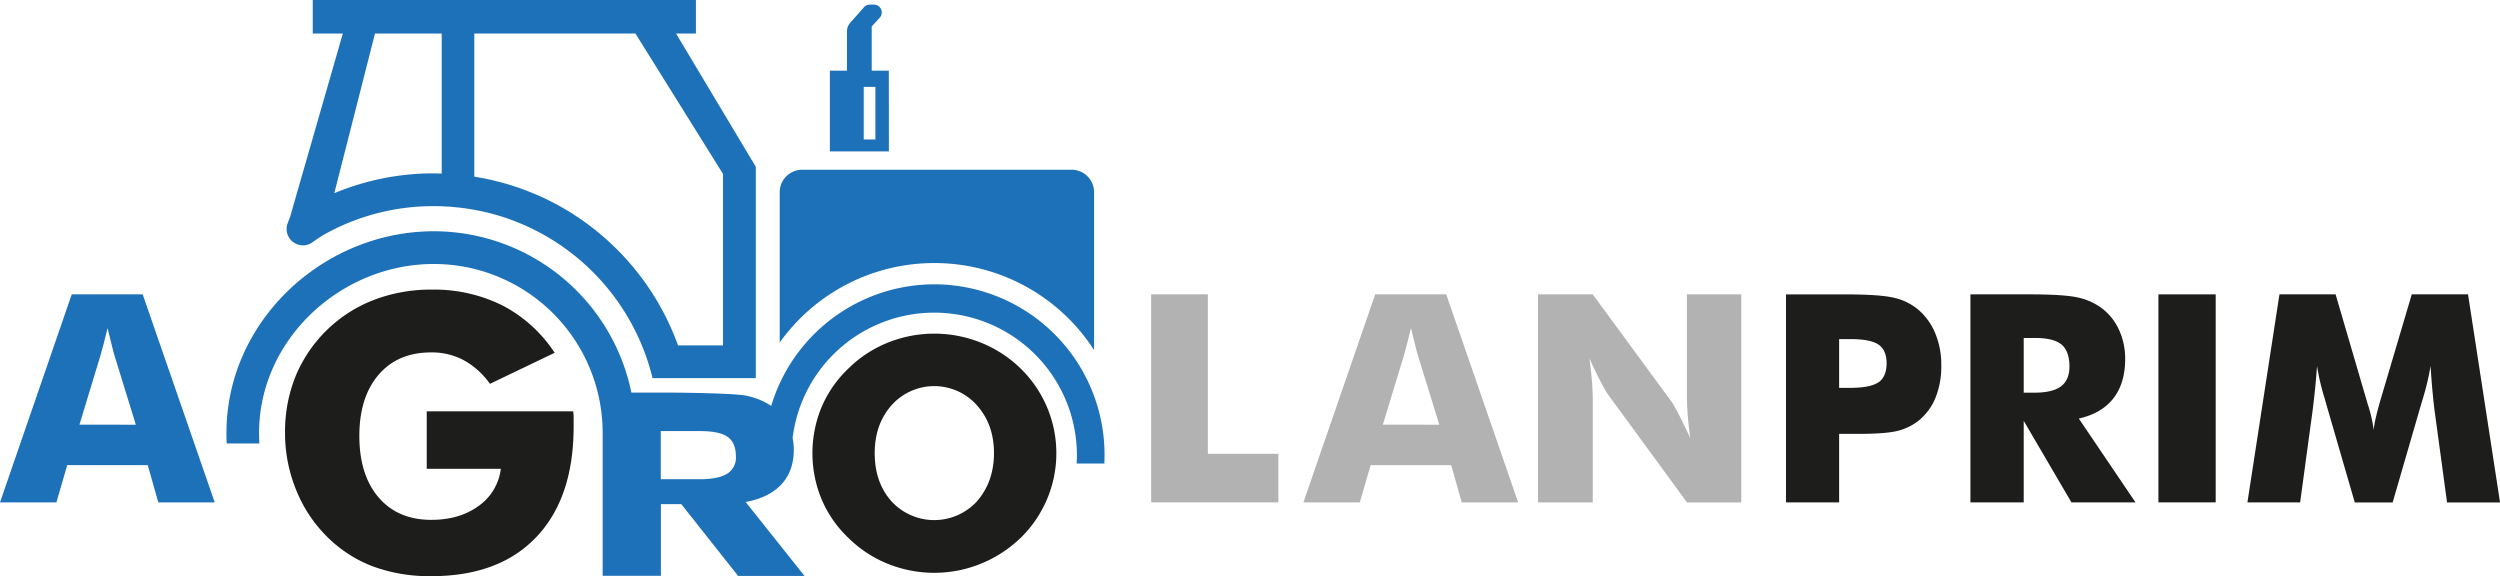 <?xml version="1.0" encoding="UTF-8"?> <svg xmlns="http://www.w3.org/2000/svg" viewBox="0 0 858.57 197.83"> <defs> <style>.cls-1{fill:#1d71b8;}.cls-2{fill:#1d1d1b;}.cls-3{fill:#b2b2b2;}</style> </defs> <title>agrolanprim logo</title> <g id="_1" data-name="1"> <path class="cls-1" d="M24.64,101.09,0,172.53H19.37l3.71-12.78H50.75l3.61,12.78H73.74L49,101.09Zm2.64,44.75,7.17-23.57c.42-1.46.84-3,1.25-4.59s.82-3.27,1.24-5q.93,3.75,1.51,6.15c.39,1.59.7,2.75.93,3.46l7.27,23.57Z"></path> <path class="cls-2" d="M196.87,141.27H146.55V161H172a18.26,18.26,0,0,1-7.61,12.74q-6.51,4.78-16.27,4.79-11.49,0-18.1-7.71t-6.61-21.12q0-13.29,6.61-21t18.1-7.67a23.19,23.19,0,0,1,11.14,2.67,26.91,26.91,0,0,1,9,8.12l22.22-10.66a47.8,47.8,0,0,0-17.88-16.24,52.74,52.74,0,0,0-24.43-5.46A54.44,54.44,0,0,0,128.41,103a47.55,47.55,0,0,0-26.93,26.29,50.8,50.8,0,0,0-3.59,19.35,51.48,51.48,0,0,0,3.69,19.3,47.53,47.53,0,0,0,10.36,16,45,45,0,0,0,15.89,10.49,56.1,56.1,0,0,0,20.32,3.44q23.23,0,36-13.39T197,146.79c0-1.49,0-2.63,0-3.4S196.92,141.91,196.87,141.27Z"></path> <path class="cls-2" d="M350.56,126.61a41.58,41.58,0,0,0-13.61-8.9,42.82,42.82,0,0,0-32.14,0,41,41,0,0,0-13.5,8.9,39.69,39.69,0,0,0-9.17,13.24,41.37,41.37,0,0,0,0,31.57,39.47,39.47,0,0,0,9.17,13.26,41,41,0,0,0,13.5,8.91,42.61,42.61,0,0,0,32.06,0,42.91,42.91,0,0,0,13.69-8.91,40.6,40.6,0,0,0,0-58.07Zm-15,45.51a19.93,19.93,0,0,1-29.44,0q-5.72-6.46-5.72-16.52,0-9.9,5.8-16.44a19.62,19.62,0,0,1,29.28,0q5.88,6.59,5.88,16.42T335.56,172.12Z"></path> <polygon class="cls-3" points="414.81 101.09 395.34 101.09 395.34 172.53 439.02 172.53 439.02 155.84 414.81 155.84 414.81 101.09"></polygon> <path class="cls-3" d="M472.28,101.09l-24.65,71.44H467l3.71-12.78h27.67L502,172.53h19.37l-24.69-71.44Zm2.63,44.75,7.18-23.57c.42-1.46.83-3,1.24-4.59s.82-3.27,1.24-5q.93,3.75,1.52,6.15c.39,1.59.7,2.75.93,3.46l7.27,23.57Z"></path> <path class="cls-3" d="M579.34,136.37q0,2.69.27,6.15t.86,7.91q-2.16-4.69-3.93-8.08c-1.19-2.26-2-3.76-2.56-4.51l-27-36.75H528.2v71.44H547V137.25q0-2.69-.27-6.15t-.85-7.95q2.1,4.59,3.88,8a39,39,0,0,0,2.61,4.51l27,36.89H598V101.09H579.34Z"></path> <path class="cls-2" d="M658.69,106.27a19.7,19.7,0,0,0-8.2-4q-4.83-1.17-16.78-1.17H613.36v71.44h18.25V149h6.83q9,0,13.13-1a19,19,0,0,0,7.12-3.37,19.48,19.48,0,0,0,6-8,28.61,28.61,0,0,0,2-11.24,27.77,27.77,0,0,0-2.07-10.91A21.1,21.1,0,0,0,658.69,106.27Zm-13.57,25q-2.77,1.94-9.81,1.93h-3.7V116.46h3.9q6.93,0,9.66,1.91c1.82,1.27,2.74,3.4,2.74,6.39S647,130,645.12,131.32Z"></path> <path class="cls-2" d="M725.77,136.84c2.71-3.47,4.07-8,4.07-13.5a23.68,23.68,0,0,0-2.08-10,19.23,19.23,0,0,0-5.92-7.46,21.21,21.21,0,0,0-8.13-3.69q-4.71-1.09-16.66-1.1H676.7v71.44H695v-28l16.39,28h22l-19.47-28.79Q721.7,142,725.77,136.84Zm-18-4.13c-1.94,1.44-5,2.15-9.2,2.15H695V116.07h3.9c4.26,0,7.3.76,9.1,2.27s2.71,4.06,2.71,7.64Q710.66,130.57,707.76,132.71Z"></path> <rect class="cls-2" x="741.26" y="101.09" width="19.67" height="71.44"></rect> <path class="cls-2" d="M847.59,101.09H828.27l-10.89,36.75q-.92,3.27-1.46,5.59a33.79,33.79,0,0,0-.73,4.22,47.4,47.4,0,0,0-1.91-8.45q-.28-.87-.39-1.26l-10.78-36.85H782.83l-11,71.44h18.1l4.2-30.89q.52-3.94.92-7.93t.69-8A77.59,77.59,0,0,0,798.4,137c.26.94.46,1.64.59,2.1l9.71,33.47h13l9.71-33.47q.2-.69.63-2.1a87.67,87.67,0,0,0,2.69-11.32c.19,3.15.41,6.07.66,8.73s.51,5.1.8,7.27l4.2,30.89h18.2Z"></path> <path class="cls-1" d="M320.85,97.64a58.56,58.56,0,0,0-56,41.78c-.17-.12-.33-.24-.51-.35a24,24,0,0,0-8.42-3.24c-3.25-.65-18.52-1-26.78-1h-12.3A69.35,69.35,0,0,0,149,79.42c-38.17,0-71.23,31.06-71.23,69.24,0,1.21,0,2.43.1,3.63H89.08c-.07-1.2-.11-2.41-.11-3.63,0-32,28-58,60-58a58,58,0,0,1,58,58h0v49.08h20V173.13l7,0,19.52,24.66h22.81L256.07,172.4q8.08-1.5,12.31-6.08t4.23-11.87a19.28,19.28,0,0,0-.41-4,49,49,0,0,1,97.64,5.66c0,1,0,2-.09,3.07h9.5c.06-1,.08-2,.08-3.07A58.54,58.54,0,0,0,320.85,97.64Zm-71.13,65.05c-2,1.26-5.18,1.89-9.53,1.89H226.93V148.05h13.56q6.63,0,9.43,2t2.81,6.73A6.47,6.47,0,0,1,249.72,162.69Z"></path> <path class="cls-1" d="M107.36,83.18a43.58,43.58,0,0,1,4.37-2.86,76.67,76.67,0,0,1,36-9.52c.42,0,.84,0,1.26,0,1.12,0,2.23,0,3.34.08l1.37.07c.82,0,1.64.11,2.46.19l1.52.15c.74.08,1.46.18,2.19.28s1.19.17,1.77.27,1.2.2,1.79.32,1.43.27,2.14.42l1.25.29c.88.21,1.76.42,2.62.66l.57.16a77.42,77.42,0,0,1,54.1,56.18h35.45V57.28L232.17,11.51H239V0H107.41V11.51h10.33l-18.12,63-.8,2.1A5.61,5.61,0,0,0,107.36,83.18ZM248.3,59.73v58.88H232.85A89.59,89.59,0,0,0,187,68.1l-1.13-.51c-.76-.35-1.52-.69-2.29-1l-1.83-.75-1.62-.62c-.72-.27-1.44-.54-2.16-.79l-1.21-.4a87.79,87.79,0,0,0-8.48-2.33c-.36-.08-.71-.17-1.07-.24-.83-.17-1.66-.33-2.49-.47l-1.41-.25-.42-.06V11.51h55.33ZM128.78,11.51h22.91v48.1c-.91,0-1.82-.07-2.73-.07a88.2,88.2,0,0,0-34.15,6.81Z"></path> <path class="cls-1" d="M320.88,90.34a65.22,65.22,0,0,1,54.86,29.89V66A7.73,7.73,0,0,0,368,58.29H275.51A7.74,7.74,0,0,0,267.77,66v51.64h0A65.16,65.16,0,0,1,320.88,90.34Z"></path> <path class="cls-1" d="M305.25,24.26h-5.88V9.09l2.75-3a2.7,2.7,0,0,0-2-4.51H298.7a2.72,2.72,0,0,0-2,.92L292,7.81a4.52,4.52,0,0,0-1.13,3V24.26H285V52h20.27Zm-4.62,23.63h-4V29.83h4Z"></path> </g> </svg> 